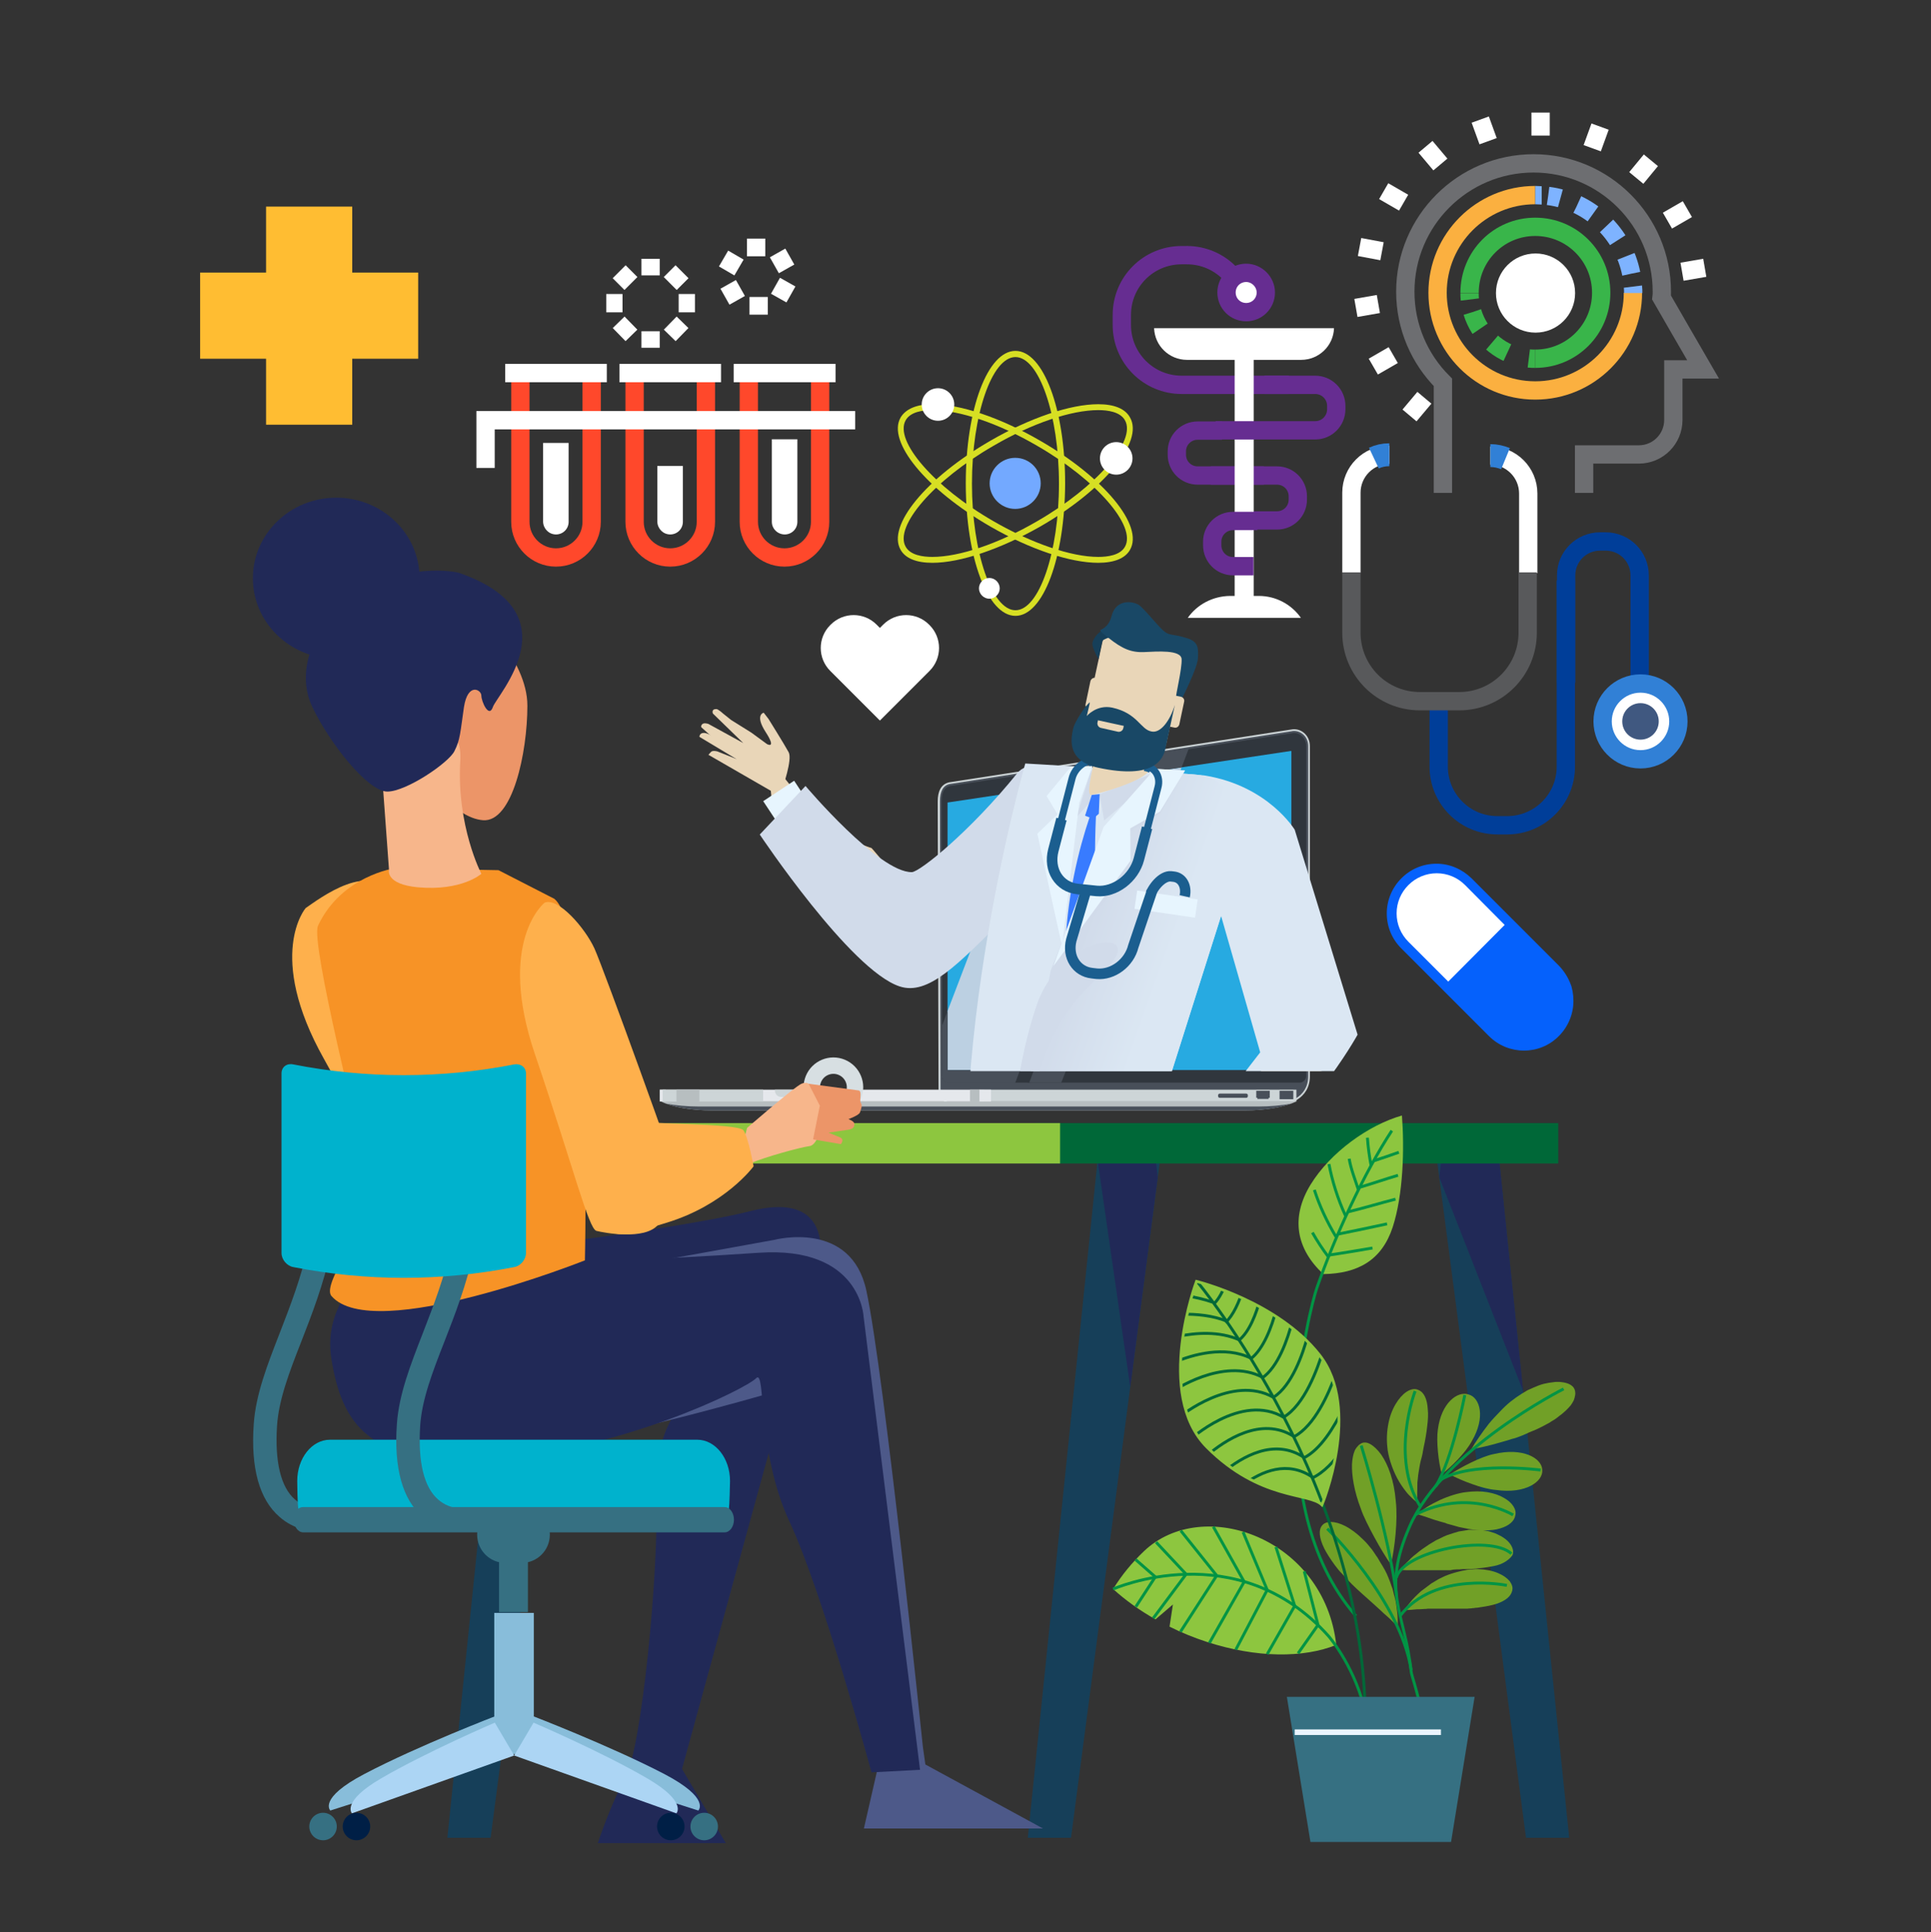 <?xml version="1.0" encoding="UTF-8"?>
<!-- Generator: Adobe Illustrator 27.0.1, SVG Export Plug-In . SVG Version: 6.00 Build 0)  -->
<svg xmlns="http://www.w3.org/2000/svg" xmlns:xlink="http://www.w3.org/1999/xlink" version="1.1" id="Layer_1" x="0px" y="0px" viewBox="0 0 688 688.4" style="enable-background:new 0 0 688 688.4;" xml:space="preserve">
<rect x="0" y="0" width="688" height="688.4" fill="#333333" stroke="none"/>
<style type="text/css">
	.st0{fill:#FFFFFF;}
	.st1{fill:#B7BEC0;}
	.st2{fill:#CDD5D7;}
	.st3{fill:#484F59;}
	.st4{fill:#30363D;}
	.st5{fill:#E5E8EC;}
	.st6{fill:#27AAE1;}
	.st7{fill:#BCD0E2;}
	.st8{fill:#163F59;}
	.st9{fill:#212957;}
	.st10{fill:#006838;}
	.st11{fill:#8DC63F;}
	.st12{fill:none;stroke:#D7DFE2;stroke-width:5.842;stroke-miterlimit:10;}
	.st13{fill:#4D5989;}
	.st14{fill:#F7B68B;}
	.st15{fill:#EC9568;}
	.st16{fill:#FEB04C;}
	.st17{fill:#F79326;}
	.st18{fill:#367082;}
	.st19{fill:#88BDDA;}
	.st20{fill:#ACD5F4;}
	.st21{fill:#001F46;}
	.st22{fill:#00B2CD;}
	.st23{clip-path:url(#SVGID_00000166673919389259584520000007017457360308770202_);}
	.st24{fill:#161711;}
	.st25{fill:#0253A2;}
	.st26{fill:#E9D6B8;}
	.st27{fill:#E7F5FE;}
	.st28{fill:#D1DBEA;}
	.st29{fill:#DBE7F3;}
	.st30{fill:#387BFF;}
	.st31{fill:url(#SVGID_00000041274702533632228030000013950242653186598065_);}
	.st32{fill:none;stroke:#1B5E8F;stroke-width:3.707;stroke-miterlimit:10;}
	.st33{fill:none;stroke:#1B5E8F;stroke-width:3.765;stroke-miterlimit:10;}
	.st34{fill:none;stroke:#1B5E8F;stroke-width:2.51;stroke-miterlimit:10;}
	.st35{fill:#194866;}
	.st36{fill:#71A027;}
	.st37{fill:none;stroke:#009444;stroke-width:1.032;stroke-miterlimit:10;}
	.st38{fill:none;stroke:#006838;stroke-width:1.032;stroke-miterlimit:10;}
	.st39{clip-path:url(#SVGID_00000069368861882622676970000008846598535661740221_);}
	.st40{fill:none;stroke:#EAF4FE;stroke-width:2;stroke-miterlimit:10;}
	.st41{fill:#D7DF23;}
	.st42{fill:#73A9FF;}
	.st43{fill:#0561FC;}
	.st44{fill:#FFBD32;}
	.st45{fill:none;stroke:#003E99;stroke-width:6.526;}
	.st46{fill:#FFFFFF;stroke:#3180D6;stroke-width:6.526;}
	.st47{fill:#405880;}
	.st48{fill:none;stroke:#FFFFFF;stroke-width:6.526;}
	.st49{fill:none;stroke:#3180D6;stroke-width:8.157;}
	.st50{fill:none;stroke:#58595B;stroke-width:6.526;}
	.st51{fill:none;stroke:#662D91;stroke-width:6.526;}
	.st52{fill:#FFFFFF;stroke:#662D91;stroke-width:6.526;}
	.st53{fill:none;stroke:#FF482B;stroke-width:6.526;stroke-miterlimit:10;}
	.st54{fill:none;stroke:#FFFFFF;stroke-width:6.526;stroke-linejoin:bevel;}
	.st55{fill:none;stroke:#FFFFFF;stroke-width:6.526;stroke-dasharray:6.526;}
	.st56{fill:none;stroke:#6D6E71;stroke-width:6.526;}
	.st57{fill:none;stroke:#FBB040;stroke-width:6.526;}
	.st58{fill:none;stroke:#7EB3FF;stroke-width:6.526;}
	.st59{fill:none;stroke:#7EB3FF;stroke-width:6.526;stroke-dasharray:6.47,6.47;}
	.st60{fill:none;stroke:#39B54A;stroke-width:6.526;}
	.st61{fill:none;stroke:#39B54A;stroke-width:6.526;stroke-dasharray:6.541,6.541;}
</style>
<path class="st0" d="M515.8,351.7l22.2-22.2c0,0-21.3-29.6-36.7-15.4C484.3,329.8,515.8,351.7,515.8,351.7z"></path>
<g>
	<g>
		<rect x="235.1" y="388.2" class="st1" width="2.1" height="4.2"></rect>
		<path class="st2" d="M334.4,387.9c0,3.3,2.6,5.9,5.7,5.9h115.4c3.1,0,11.2-2.1,11.2-10.4V265.8c0-4.1-3.5-6.6-6.7-5.9l-121.8,18.8    c-3.1,0.7-4.1,3.5-4.1,6.8L334.4,387.9z"></path>
		<path class="st3" d="M340.1,393.2c-2.8,0-5-2.4-5-5.3l-0.2-102.4c0-3.6,1.1-5.7,3.5-6.2l121.8-18.8c0.3-0.1,0.6-0.1,0.9-0.1    c2.4,0,5,2,5,5.4v117.6c0,7.9-7.8,9.7-10.6,9.7H340.1z"></path>
		<path class="st4" d="M369.1,383.3c0,1.3-1.1,2.4-2.4,2.4c-1.3,0-2.4-1.1-2.4-2.4c0-1.3,1.1-2.4,2.4-2.4    C368,380.9,369.1,382,369.1,383.3z"></path>
		<path class="st1" d="M349.3,392.4h-1.2H235.5c4,2,10.8,3.2,18.4,3.2h94.2h1.2h94.2c7.6,0,14.4-1.3,18.4-3.2H349.3z"></path>
		<path class="st3" d="M448.4,394.2h-99.1h-1.2h-99.1c-4.2,0-8.2-0.4-11.6-1c4.1,1.5,10,2.4,16.5,2.4h94.2h1.2h94.2    c6.5,0,12.4-0.9,16.5-2.4C456.6,393.8,452.6,394.2,448.4,394.2z"></path>
		<rect x="235.1" y="388.2" class="st5" width="115.5" height="4.2"></rect>
		<rect x="350.6" y="388.2" class="st2" width="111.3" height="4.2"></rect>
		<rect x="236.1" y="388.2" class="st2" width="35.8" height="4.2"></rect>
		<rect x="241" y="388.2" class="st1" width="8.2" height="4.2"></rect>
		<rect x="345.6" y="388.2" class="st1" width="3.5" height="4.2"></rect>
		<rect x="349" y="388.2" class="st5" width="4.1" height="4.2"></rect>
		<g>
			<rect x="455.9" y="388.6" class="st3" width="4.9" height="3"></rect>
			<polygon class="st3" points="452.4,388.6 447.6,388.6 447.6,391.1 448,391.1 448,391.5 452,391.5 452,391.1 452.4,391.1    "></polygon>
			<path class="st3" d="M444.6,390.5c0,0.4-0.3,0.6-0.6,0.6h-9.4c-0.4,0-0.6-0.3-0.6-0.6v-0.3c0-0.4,0.3-0.6,0.6-0.6h9.4     c0.4,0,0.6,0.3,0.6,0.6V390.5z"></path>
		</g>
		<path class="st2" d="M276.1,388.2v0.3c0,1.3,1,2.3,2.3,2.3h17.5c1.3,0,2.3-1,2.3-2.3v-0.3H276.1z"></path>
		<path class="st4" d="M461.1,261.1c-0.3,0-0.5,0-0.8,0.1L338.5,280c-1.3,0.3-3,1.2-3,5.5l0.2,97.4c0,0.1,0,0.2,0,0.4    c0,1.3,1,2.4,2.3,2.4v0h125.2c0,0,0,0,0,0c1.2-0.1,2.2-1.2,2.2-2.4c0,0,0,0,0,0V265.8C465.4,262.9,463.2,261.1,461.1,261.1z"></path>
		<polygon class="st6" points="460.1,267.5 337.6,285.9 337.6,381.2 460.1,381.2   "></polygon>
		<g>
			<polygon class="st7" points="403.6,276 367.7,281.4 337.6,360.2 337.6,381.2 363.4,381.2    "></polygon>
			<polygon class="st7" points="421,273.4 408.9,275.2 368.4,381.2 379.9,381.2    "></polygon>
		</g>
		<g>
			<polygon class="st3" points="368.4,381.2 366.7,385.7 378.1,385.7 379.9,381.2    "></polygon>
			<polygon class="st3" points="421,273.4 423.5,266.8 411.4,268.7 408.9,275.2    "></polygon>
		</g>
		<g>
			<polygon class="st3" points="403.6,276 406.1,269.5 370.1,275.1 367.7,281.4    "></polygon>
			<path class="st3" d="M337.6,381.2v-21l-1.9,5.1l0,17.7c0,0.1,0,0.2,0,0.4c0,1.3,1,2.4,2.3,2.4v0h23.7l1.7-4.5H337.6z"></path>
		</g>
	</g>
	<g>
		<g>
			<g>
				<polygon class="st8" points="174.8,654.7 159.4,654.7 184.8,408.1 207.2,408.1     "></polygon>
				<polygon class="st9" points="205.7,419.4 195.9,494.1 184.3,413.6 184.8,408.1 204.4,408.1     "></polygon>
				<polygon class="st8" points="381.6,654.7 366.2,654.7 391.6,408.1 414,408.1     "></polygon>
				<polygon class="st9" points="412.5,419.4 402.7,494.1 391.1,413.6 391.6,408.1 411.2,408.1     "></polygon>
				<polygon class="st8" points="543.7,654.7 559.1,654.7 533.6,408.1 511.3,408.1     "></polygon>
				<polygon class="st9" points="512.8,419.4 542.7,495.6 534.2,413.6 533.6,408.1 514.1,408.1     "></polygon>
				<rect x="369.1" y="400.1" class="st10" width="186.1" height="14.4"></rect>
				<rect x="166.4" y="400.1" class="st11" width="211.3" height="14.4"></rect>
			</g>
		</g>
		<g>
			
				<ellipse transform="matrix(0.383 -0.924 0.924 0.383 -174.51 513.285)" class="st12" cx="296.8" cy="387.2" rx="7.7" ry="7.7"></ellipse>
			<g>
				<path class="st9" d="M133.6,450.6c0,0-19.1,11.9-15.5,33.7c3.6,21.9,12.8,39.2,55.6,33.7c42.8-5.5,79.3-25.5,79.3-25.5      s-20.1,7.3-19.1,38.3c0.9,31-5.5,92.1-10.9,102.1c-5.5,10-10,23.7-10,23.7h45.6L243,630.2l48.3-176c0,0,9.1-31-23.7-22.8      C234.8,439.7,133.6,450.6,133.6,450.6z"></path>
				<path class="st13" d="M190.2,457.2l85.7-15.5c0,0,27.4-7.3,32.8,18.2c6.4,29.8,20.1,162.3,20.1,162.3l0.9,6.4l41.9,22.8h-63.8      l4.6-20.1L274,496.4c0,0-65.6,19.1-87.5,19.1c-21.9,0-38.3-8.2-38.3-11.9C148.2,500.1,174.7,455.4,190.2,457.2z"></path>
				<g>
					<path class="st14" d="M267.2,414.5c5.5-2.4,18.1-5.8,21.2-6.2c3.1-0.3,5.5-8.9,3.8-14.4c-1.1-3.6-2.3-6.8-4-7.8       c-0.9-0.5-1.9-0.5-3.2,0.3c-3.8,2.4-18.8,15.4-18.8,15.4S261.7,416.9,267.2,414.5z"></path>
					<path class="st15" d="M306.1,388.5l-18-2.4l4,7.8l-2.4,12l9.9,1.7c0,0,1.4-1.7-0.3-2.4c-1.7-0.7-4.1-1.7-4.1-1.7s4.8-0.7,6.8-1       c2.1-0.3,2.4-1,2.4-2.1c0-1-2.1-1.7-2.1-1.7s3.8-1.4,4.1-2.4c0.3-1,1-2.4,0.3-3.4C306.1,391.9,307.2,389.2,306.1,388.5z"></path>
				</g>
				<path class="st9" d="M147.3,460.9c0,0-21.9,62.9,26.4,59.3s92.1-25.5,95.7-29.2c3.6-3.6,0,25.5,11.9,51.1      c11.9,25.5,29.2,89.3,29.2,89.3l17.3-0.9l-20.1-161.4c0,0-1-25.3-37.4-22.8c-39.2,2.7-75.7,3.6-75.7,3.6L147.3,460.9z"></path>
				<path class="st15" d="M151.9,276.2c0,0,9.6,15.2,20.2,16c10.5,0.8,15.8-24,15.8-40.8s-18.4-32.8-20.2-37.6      c-1.8-4.8-20.2,11.2-20.2,25.6C147.5,253.8,151.9,272.2,151.9,276.2z"></path>
				<path class="st16" d="M108.9,323.5c0,0-14.3,16.6,6.5,53.7c20.8,37.2,30.2,57.7,33,57.8c2.8,0.2,17.4,0.2,21.1-6      c3.7-6.3,6.9-11.7,5.6-14.9c-1.3-3.2-32.4-85.9-35.5-93.5C133.3,305,113.2,320.6,108.9,323.5z"></path>
				<path class="st17" d="M197.5,320.2L177.6,310l-36.9-0.7c0,0-19.1,2.7-27.4,20.5c-2.8,6.1,15.4,77,17.6,89.1      c2.7,15.5-16.8,38.2-12.8,42.8C133,479,208.4,449,208.4,449S211.1,331.2,197.5,320.2z"></path>
				<path class="st16" d="M194,321.6c0,0-17.1,13.7-3.4,54c13.7,40.3,19.1,62.2,21.9,62.9s17.1,3.4,21.9-2.1      c4.8-5.5,8.9-10.3,8.2-13.7s-27.4-77.3-30.8-84.8C208.4,330.5,198.8,319.5,194,321.6z"></path>
				<path class="st14" d="M135.9,273l2.7,36.9c0,0-1.4,5.1,10.3,6.2c15.7,1.4,22.6-4.8,22.6-4.8s-8.9-17.1-7.5-40.3      C165.3,247.7,135.9,273,135.9,273z"></path>
				<path class="st9" d="M163.3,204c0,0-20-4.8-39.7,10.3c-11.6,8.9-18.5,24.6-12.3,37.6c6.2,13,19.8,30.1,26.7,30.1      c6.8,0,21.9-10.3,23.9-14.4c2.1-4.1,2.1-6.8,3.4-15.7c1.4-8.9,6.2-6.2,6.2-4.1c0,2.1,2.7,8.2,4.1,4.1      C176.9,247.7,205,218.3,163.3,204z"></path>
				<ellipse class="st9" cx="119.8" cy="206" rx="29.7" ry="28.7"></ellipse>
				<path class="st16" d="M223.9,399.1c3.3,1.5,39.2,0.9,41,3.6c1.8,2.7,3.6,12.8,3.6,12.8s-10,13.7-31,20.1      c-21,6.4-20.1,7.3-30.1-12.8C197.5,402.7,215.7,395.4,223.9,399.1z"></path>
				<g>
					<g>
						<path class="st18" d="M113.9,545.6c-3.6,0-9.3-0.8-14.3-5.2c-7.2-6.2-10.3-17.4-9.2-33c0.7-10.6,4.9-21.3,9.3-32.6        c7.4-19.1,15.8-40.7,11.4-69.2l8.2-1.3c4.7,30.8-4.5,54.5-11.9,73.5c-4.4,11.2-8.1,20.9-8.7,30.2c-0.8,12.7,1.3,21.8,6.4,26.2        c4.7,4.2,10.7,3.1,10.9,3.1l1.7,8.1C117.3,545.3,115.9,545.6,113.9,545.6z"></path>
					</g>
					<g>
						<g>
							<path class="st19" d="M177.2,611.1l8,12.3L117.7,645c0,0-4.5-4.3,12.1-13C149,621.9,177.2,611.1,177.2,611.1z"></path>
							<path class="st19" d="M189.2,611.1l-8,12.3l67.6,21.6c0,0,4.5-4.3-12.1-13C217.3,621.9,189.2,611.1,189.2,611.1z"></path>
						</g>
						<rect x="176.1" y="574.6" class="st19" width="14.1" height="50.3"></rect>
						<g>
							<path class="st20" d="M176.3,613.7l6.9,11.7l-57.8,20.6c0,0-3.9-4.1,10.3-12.4C152.2,624,176.3,613.7,176.3,613.7z"></path>
							<path class="st20" d="M190.1,613.7l-6.9,11.7l57.8,20.6c0,0,3.9-4.1-10.3-12.4C214.2,624,190.1,613.7,190.1,613.7z"></path>
						</g>
						<path class="st21" d="M131.9,650.7c0,2.7-2.2,4.9-4.9,4.9c-2.7,0-4.9-2.2-4.9-4.9c0-2.7,2.2-4.9,4.9-4.9        C129.7,645.8,131.9,648,131.9,650.7z"></path>
						<path class="st21" d="M243.9,650.7c0,2.7-2.2,4.9-4.9,4.9c-2.7,0-4.9-2.2-4.9-4.9c0-2.7,2.2-4.9,4.9-4.9        C241.7,645.8,243.9,648,243.9,650.7z"></path>
						<path class="st18" d="M120,650.7c0,2.7-2.2,4.9-4.9,4.9c-2.7,0-4.9-2.2-4.9-4.9c0-2.7,2.2-4.9,4.9-4.9        C117.8,645.8,120,648,120,650.7z"></path>
						<path class="st18" d="M255.8,650.7c0,2.7-2.2,4.9-4.9,4.9c-2.7,0-4.9-2.2-4.9-4.9c0-2.7,2.2-4.9,4.9-4.9        C253.6,645.8,255.8,648,255.8,650.7z"></path>
					</g>
					<rect x="177.8" y="556.2" class="st18" width="10.3" height="18.1"></rect>
					<path class="st18" d="M195.9,546.7c0,5.6-4.5,10.1-10.1,10.1h-5.7c-5.6,0-10.1-4.5-10.1-10.1l0,0c0-5.6,4.5-10.1,10.1-10.1h5.7       C191.4,536.6,195.9,541.1,195.9,546.7L195.9,546.7z"></path>
					<path class="st22" d="M259.7,537.5c0.2-1.2,0.4-8.6,0.4-9.9c0-8.1-5.2-14.7-11.7-14.7H117.6c-6.5,0-11.7,6.6-11.7,14.7       c0,1.3,0.1,8.7,0.4,9.9H259.7z"></path>
					<path class="st18" d="M104.7,541.4c0,2.5,1.5,4.5,3.3,4.5h150.2c1.8,0,3.3-2,3.3-4.5l0,0c0-2.5-1.5-4.5-3.3-4.5H107.9       C106.1,536.9,104.7,539,104.7,541.4L104.7,541.4z"></path>
					<g>
						<path class="st18" d="M164.9,545.6c-3.6,0-9.3-0.8-14.3-5.2c-7.2-6.2-10.3-17.4-9.2-33c0.7-10.6,4.9-21.3,9.3-32.6        c7.4-19.1,15.8-40.7,11.4-69.2l8.2-1.3c4.7,30.8-4.5,54.5-11.9,73.5c-4.4,11.2-8.1,20.9-8.7,30.2c-0.8,12.7,1.3,21.8,6.4,26.2        c4.7,4.2,10.7,3.1,10.9,3.1l1.7,8.1C168.4,545.3,167,545.6,164.9,545.6z"></path>
					</g>
					<path class="st22" d="M183.2,451.4c-26,5.1-52.7,5.1-78.7,0c-2.3-0.4-4.2-2.7-4.2-5c0-21.3,0-42.6,0-64c0-2.3,1.9-3.7,4.2-3.2       c26,5.1,52.7,5.1,78.7,0c2.3-0.4,4.2,1,4.2,3.2c0,21.3,0,42.6,0,64C187.4,448.7,185.5,451,183.2,451.4z"></path>
				</g>
			</g>
		</g>
	</g>
	<g>
		<defs>
			<rect id="SVGID_1_" x="219.3" y="117.5" width="301.5" height="264.1"></rect>
		</defs>
		<clipPath id="SVGID_00000167381951585582342290000017077585206002567854_">
			<use xlink:href="#SVGID_1_" style="overflow:visible;"></use>
		</clipPath>
		<g style="clip-path:url(#SVGID_00000167381951585582342290000017077585206002567854_);">
			<path class="st24" d="M462.1,648.5l0.9,10.6l1.9,8.8l3.6,2.4l2.7,0.8l0.8,1.5l9.2,6.1c2.5,1.1,6,1.6,10.2,0.6     c1.5-0.3-0.6-4.3-1.1-4.9c-2.9-3.4-7.4-7.2-7.4-7.2l-7.2-8.9l-8.1-11.1L462.1,648.5z"></path>
			<path class="st24" d="M379.9,637.1l2.3,4.2l1.2,4.8l-0.2,7.6l-4.1,0.6l-3.1-0.6l-2,1.4c0,0-11.6,2.3-16,2.5     c-7.2,0.3-11.2-0.5-12.6-1.9c-0.8-0.8,2.6-2.3,3.7-2.5c6.4-1,13.2-5.1,13.2-5.1l5.3-6l1-4.2L379.9,637.1z"></path>
			<polygon class="st25" points="412.3,407.1 478.9,657.9 462,659 429.7,579.2 421.8,555.1 383.4,460.8 376,408.8    "></polygon>
			<polygon class="st25" points="383.1,637.8 378.3,541.4 382.5,497.3 387.6,436.6 379.9,396.1 353.4,400.3 350.4,465.7      352.1,527.7 353.4,551 363.4,643    "></polygon>
			<polyline class="st26" points="422.9,436.1 432.4,431.4 433.5,430.4 432.4,428.2 430.3,428.4 431,422.4 421.5,420.2 416.6,417.6      420.3,434.1    "></polyline>
			<path class="st26" d="M452.4,378.1l-35.6,38.7c0,0,0.9,6,3.7,3c0.3-0.4-1.2-1.6,0.9-2.6c8.4-4,28-9.8,35.5-16.3     c9.9-8.5,17.1-18.8,17.1-18.8L452.4,378.1z"></path>
			<path class="st26" d="M310.5,302.1c0,0-15.2-3.8-32.9-27.4c-6-8-3.3,0.5-2.7,10.1c0.5,9.6,17.1,25.9,36.3,32.3     C330.3,323.4,310.5,302.1,310.5,302.1z"></path>
			<path class="st26" d="M278.8,280.7c0,0,3.6-10.1,2.2-12.7c-1.4-2.6-7.2-11.9-7.2-11.9l-1.7-2.2c0,0-3.3,0.7,0.7,6.9     c4,6.2,0.5,4.3,0.5,4.3l-5.6-4.1l-7.2-4.5l-3-2.4c0,0-1.6-1.5-2.3-1.5c-1.9,0-1.2,1.6-1.2,1.6l10.8,10.5l-12.4-6.8     c0,0-1.7-0.6-2.3,0.2c-0.6,0.8-0.1,1.1-0.1,1.1l12.4,11.2l-6.8-2.7c0,0-1.7-0.5-2.3,0.2c-0.7,0.8-0.9,1-0.9,1l24.8,14.3     L278.8,280.7z"></path>
			
				<rect x="273.6" y="280.9" transform="matrix(0.835 -0.551 0.551 0.835 -111.305 201.617)" class="st27" width="13.2" height="10.6"></rect>
			
				<rect x="426.7" y="400.8" transform="matrix(0.721 -0.693 0.693 0.721 -160.949 413.929)" class="st27" width="13.2" height="12"></rect>
			<path class="st26" d="M262.7,266.4l-9-4.2c0,0-1.9-1.2-3.1-1.1c-1.4,0.1-1.4,1.4-1.4,1.4l13,7.8L262.7,266.4z"></path>
			<path class="st28" d="M388.3,287.4c0,0,1.2,8.1-29.8,39c-17.3,17.3-27.8,28.4-38,25c-17.6-5.8-49.8-54.1-49.8-54.1L287,280     c0,0,26.1,30.9,37.9,30.7c2.8-0.1,20.6-14.3,37.5-35.2C369.6,266.5,386.4,285.1,388.3,287.4z"></path>
			<path class="st29" d="M349.1,469.1l8.4,16.1l3.3-41.8l10.9,38.1l62.6-8.4c0,0-12.3-61.7-18.2-87l20.1-63.4     c0,0,17.1-44.7-10.8-46.8c-27.9-2.1-60.1-3.9-60.1-3.9S332.1,387.3,349.1,469.1z"></path>
			<path class="st30" d="M390.9,284c0,0-19.6,44.7-7.5,90.5c1,3.6,5.6,5.7,5.6,5.7l5.4-5.9C394.4,374.3,388,321.8,390.9,284z"></path>
			<polygon class="st28" points="391.8,282.9 393.4,292.3 410.2,278.1 410.3,275.7    "></polygon>
			<polygon class="st28" points="388.9,273.9 383.5,291.2 389.8,284.2    "></polygon>
			<path class="st29" d="M433.6,321.2l15.4,53.7l-21.9,28.3c0,0,8.6,12.8,12.2,11.3c24.8-10.4,44.4-45.9,44.4-45.9l-22.4-73     c0,0-9.4-15.6-31.9-19.3C413.1,273.5,432.6,316.7,433.6,321.2z"></path>
			<path class="st26" d="M412.9,264.6c-0.8,2.9-2.1,7.3-3.4,9.8c-2.1,4-18.1,8.4-20.6,8.8c-2.5,0.5,1.3-12.2,1.4-15.1     c0.1-2.2,1.5-1.5,0-4.8L412.9,264.6z"></path>
			<polygon class="st27" points="389.3,272.8 384.5,286.1 378.4,337.1 369.6,297 376.8,290.1 372.9,283.6 381.6,273.1    "></polygon>
			
				<linearGradient id="SVGID_00000093171740231668317340000011345591336811539094_" gradientUnits="userSpaceOnUse" x1="12195.999" y1="-19.923" x2="12226.005" y2="-11.141" gradientTransform="matrix(0.999 5.510000e-02 -5.510000e-02 0.999 -11804.377 -303.805)">
				<stop offset="0" style="stop-color:#D1DBEA"></stop>
				<stop offset="1" style="stop-color:#DBE7F3"></stop>
			</linearGradient>
			<path style="fill:url(#SVGID_00000093171740231668317340000011345591336811539094_);" d="M361,413.1l8.2,24.6l48.5,11.5     c0,0,4.3-37.9-1.6-63.1l20.1-63.4c0,0,17.1-44.7-10.8-46.8c-3.9-0.3-7.9-0.6-11.9-0.9c-5.6-0.4-16.2,15.8-18.7,20.5     c-2.7,5-20.4,50.2-20.4,50.2L361,413.1z"></path>
			<polygon class="st28" points="411.5,273.9 422.2,274.5 413.3,289.8 402.7,296.1 402.7,308.1 375.1,347.5 393.2,295.6    "></polygon>
			<polygon class="st27" points="411.5,273.9 422.2,274.5 413.3,289.1 402.7,295.1 402.8,306.6 375.3,344.2 393.2,294.6    "></polygon>
			<polygon class="st30" points="389,283.2 391.8,282.9 391.5,289.9 389.5,291.7 386.6,290.6    "></polygon>
			<path class="st27" d="M377.9,417.3l25,0.9l4.6,28.1l-16.7,0c0,0-8.8,0-10.2-7.5C379.2,431.4,377.9,417.3,377.9,417.3z"></path>
			<path class="st27" d="M344.6,440.3l6.1,0.7l1.6-22.6l-8.7-0.9C343.6,425,343.9,432.7,344.6,440.3z"></path>
			<path class="st28" d="M370.2,355.8c0,0-10.2,25.2-10.2,64.6c0,0,6.7-26.9,9.1-34.7c8-25.9,15.6-30.7,25.8-41.4     C407.8,330.7,380.2,332.3,370.2,355.8z"></path>
			<path class="st32" d="M409.5,319.8c0.9-3.5,4.6-7.9,7.7-7.6l0.9,0.1c3.1,0.3,4.8,3.4,4,7"></path>
			<g>
				<path class="st33" d="M408.7,294.9l-2.9,11.1c-1.8,6.9-8.6,12-15.1,11.4l-6.8-0.7c-6.5-0.7-10.4-6.8-8.6-13.8l2.9-11.1"></path>
				<path class="st34" d="M390.4,270.9c-3.6-0.4-7.4,2.5-8.4,6.3l-6.3,24.4"></path>
				<path class="st33" d="M390.4,270.9c-1-0.1-1.9,0-2.8,0.3"></path>
				<g>
					<path class="st34" d="M407.8,272.8c3.6,0.4,5.8,3.8,4.8,7.6l-6.3,24.4"></path>
					<path class="st33" d="M407.8,272.8c0.9,0.1,1.8,0.4,2.5,0.8"></path>
				</g>
			</g>
			<g>
				<path class="st26" d="M386.3,258.6c-0.5,2.5,1,4.9,3.5,5.5l20.2,4.4c2.5,0.5,4.9-1,5.5-3.5L422,235c0.5-2.5-1-4.9-3.5-5.5      l-20.2-4.4c-2.5-0.5-4.9,1-5.5,3.5L386.3,258.6z"></path>
				<path class="st8" d="M391.4,234.8c0,0-2.1-3.5-2.2-5.4c-0.1-1,1.6-4.2,4.1-5c2.5-0.8,3.9,2,3.9,2s-4,1.2-4.4,1.9      C392.5,229.1,391.4,234.8,391.4,234.8z"></path>
				<path class="st35" d="M421.1,248.9c0,0,5.5-10.8,5.7-14.3c0.2-3.5,0.3-5.9-3.7-7.2c-6-1.9-6.4-0.6-9-3.1c-2.6-2.5-7-8.2-8.7-9      c-2.9-1.4-8-1.4-9.4,4.3c-1.1,4.2-4,4.7-4,4.9c0.1,0.6,1.1,1.3,2.9,2.7c5,4,8.2,5.3,12.8,5.1c4.5-0.2,13.1-0.9,13.3,2.5      c0.2,3.4-2.2,13-2,13.8C419.2,249.5,420.2,249.3,421.1,248.9z"></path>
				<path class="st26" d="M412.8,256.5c-0.2,0.8,0.4,1.6,1.2,1.8l4.4,0.9c0.8,0.2,1.6-0.3,1.8-1.2l1.7-8c0.2-0.8-0.3-1.6-1.2-1.8      l-4.4-0.9c-0.8-0.2-1.6,0.3-1.8,1.2L412.8,256.5z"></path>
				<path class="st26" d="M386.8,250.8c-0.2,0.8,0.3,1.6,1.2,1.8l4.4,0.9c0.8,0.2,1.6-0.3,1.8-1.2l1.7-8c0.2-0.8-0.3-1.6-1.2-1.8      l-4.4-1c-0.8-0.2-1.6,0.4-1.8,1.2L386.8,250.8z"></path>
				<path class="st35" d="M418.6,251.1c0,0-2.6,11.8-3.4,15.7c-0.8,3.6-3.9,11-23.9,6.7c-11.9-2.6-9.5-11.2-8.9-14.1      c0.5-2.2,4.4-8.2,5.9-9.2c0.1,0-1.1,4.9-1.1,4.9s3.5-4.2,9.1-3c9.1,2,10,7.8,14,8.5C413.5,261.3,416.9,256.7,418.6,251.1z"></path>
				<path class="st26" d="M398.4,260.7l-6.2-1.4c-0.8-0.2-1.3-1-1.2-1.8l0.2-0.9l9.2,2l-0.2,0.9C400,260.3,399.2,260.8,398.4,260.7z      "></path>
			</g>
			
				<rect x="412.5" y="311.1" transform="matrix(0.145 -0.989 0.989 0.145 36.718 686.628)" class="st27" width="6.6" height="21.8"></rect>
			<path class="st33" d="M410.5,317.3l-1.9,5.6l-4.8,14.2c-1.5,6-7.3,10.3-13,9.8l-1.7-0.2c-5.6-0.6-8.9-5.9-7.4-11.8l5.5-18.5"></path>
		</g>
	</g>
	<g>
		<g>
			<g>
				<g>
					<path class="st36" d="M561.2,495.6c0,0-10,1.3-36.8,20.7"></path>
					<g>
						<path class="st36" d="M544.8,510.3c1.5-0.6,3-1.2,4.3-1.9c0.7-0.3,1.3-0.7,1.9-1c0.6-0.3,1.2-0.6,1.7-1c1.1-0.6,2.1-1.3,2.9-2        c0.9-0.6,1.6-1.3,2.3-1.9c0.7-0.7,1.2-1.2,1.7-1.8c0.2-0.3,0.4-0.6,0.6-0.9c0.2-0.3,0.3-0.6,0.5-0.9c0.1-0.3,0.2-0.6,0.3-0.9        c0-0.1,0.1-0.3,0.1-0.4c0-0.1,0-0.3,0.1-0.4c0.1-0.5,0.1-1.1,0-1.6c-0.1-0.5-0.3-1-0.7-1.5c-0.2-0.2-0.4-0.4-0.7-0.6        c-0.3-0.2-0.6-0.4-0.9-0.5c-0.7-0.3-1.5-0.5-2.4-0.6c-0.5-0.1-0.9-0.1-1.5-0.1c-0.5,0-1,0-1.5,0.1c-1.1,0.1-2.2,0.3-3.5,0.6        c-1.2,0.3-2.4,0.8-3.8,1.4c-0.7,0.3-1.3,0.6-2,0.9c-0.7,0.4-1.3,0.8-2,1.2c-1.3,0.8-2.7,1.8-4.1,2.9c-1.1,0.9-2.4,2.1-3.7,3.5        c-0.7,0.7-1.3,1.4-2,2.1c-0.7,0.7-1.3,1.5-2,2.3c-2.5,3.2-4.8,6.6-6.2,9c2.8-0.5,6.5-1.3,10.2-2.4c0.5-0.1,0.9-0.3,1.4-0.4        c0.5-0.1,0.9-0.3,1.4-0.4c0.9-0.3,1.8-0.6,2.7-0.8C541.7,511.7,543.4,511,544.8,510.3z"></path>
					</g>
				</g>
				<g>
					<path class="st36" d="M549.5,523.6c0,0-31.6,1.5-32.9,1.7"></path>
					<g>
						<path class="st36" d="M533,530.8c10.6,1.5,16.9-3,16.5-7.2c-0.2-4.2-7-8-17.2-5.6c-2.2,0.4-5.2,1.6-8.1,3        c-2.9,1.4-5.7,3-7.6,4.3c2.1,1.1,5,2.4,7.9,3.4C527.5,529.8,530.5,530.6,533,530.8z"></path>
					</g>
				</g>
				<g>
					<line class="st36" x1="523.4" y1="496.7" x2="513.7" y2="525.1"></line>
					<g>
						<path class="st36" d="M524.4,513.4c5-8.5,2.9-15.5-1.1-16.6c-4-1.4-9.8,3-11,12.5c-0.6,3.9,0.2,11.7,1.4,15.9        C517.2,522.5,522.2,517.5,524.4,513.4z"></path>
					</g>
				</g>
				<g>
					<path class="st36" d="M505.5,495.2c0,0-10.2,20.7-0.6,40"></path>
					<g>
						<path class="st36" d="M507.2,515.8c0.3-1.4,0.6-2.8,0.8-4.1c0.2-1.3,0.4-2.5,0.5-3.6c0.3-2.3,0.4-4.3,0.2-6.1        c-0.2-3.5-1.3-6-3.3-6.8c-1.9-1-4.8,0.2-7.3,3.7c-1.2,1.7-2.4,4-3.1,6.8c-0.7,2.8-1.1,6.2-0.7,9.8c0.1,1.5,0.5,3.3,1.1,5.3        c0.6,1.9,1.4,3.9,2.4,5.8c1,1.9,2.2,3.6,3.4,5.1c0.3,0.4,0.6,0.7,0.9,1c0.3,0.3,0.6,0.6,0.9,0.9c0.6,0.6,1.2,1.1,1.7,1.5        c0-0.7,0-1.4,0-2.2c0-0.8,0-1.6,0.1-2.4c0.1-1.7,0.3-3.4,0.5-5.1c0.3-1.7,0.5-3.4,0.9-5C506.7,518.7,507,517.2,507.2,515.8z"></path>
					</g>
				</g>
				<g>
					<path class="st36" d="M539.8,539.8c0,0-18.6-3.8-35-0.4"></path>
					<g>
						<path class="st36" d="M521.8,544.4c1.3,0.3,2.6,0.5,3.8,0.6c1.2,0.2,2.3,0.2,3.4,0.2c2.1,0,4-0.2,5.5-0.7        c3.1-0.9,5.1-2.6,5.4-4.7c0.5-2-1-4.5-4.1-6.2c-1.5-0.9-3.5-1.6-5.8-2c-1.2-0.2-2.4-0.3-3.7-0.3c-1.3,0-2.7,0.1-4.2,0.3        c-2.4,0.3-5.8,1.3-9.1,2.8c-0.8,0.4-1.6,0.8-2.4,1.2c-0.8,0.4-1.5,0.9-2.2,1.3c-0.7,0.4-1.3,0.9-1.9,1.3        c-0.6,0.4-1.1,0.9-1.6,1.2c0.6,0.2,1.2,0.4,1.9,0.6c0.7,0.2,1.3,0.4,2.1,0.7c1.4,0.5,2.9,1,4.4,1.4c0.4,0.1,0.8,0.2,1.1,0.3        c0.4,0.1,0.8,0.2,1.1,0.4c0.7,0.2,1.5,0.4,2.2,0.6c0.7,0.2,1.4,0.4,2.1,0.6C520.5,544.1,521.1,544.3,521.8,544.4z"></path>
					</g>
				</g>
				<g>
					<path class="st36" d="M538.5,554.3c0,0-11-8.2-39.9,4.9"></path>
					<g>
						<path class="st36" d="M519,559.1c0.8,0,1.5,0,2.2-0.1c0.2,0,0.3,0,0.5,0c0.2,0,0.3,0,0.5,0c0.3,0,0.7,0,1,0        c1.3-0.1,2.5-0.1,3.6-0.3c2.2-0.2,4-0.5,5.5-0.8c1.5-0.3,2.8-0.8,3.8-1.4c1-0.6,1.9-1.3,2.5-2.1c0.7-0.8,0.7-2.1,0-3.5        c-0.7-1.4-2.1-2.8-4.3-3.9c-0.5-0.3-1.1-0.5-1.7-0.8c-0.6-0.2-1.2-0.4-1.9-0.6c-0.3-0.1-0.7-0.2-1-0.2        c-0.3-0.1-0.7-0.1-1.1-0.2c-0.4-0.1-0.7-0.1-1.1-0.1c-0.4,0-0.8-0.1-1.1-0.1c-0.8,0-1.5,0-2.4,0c-0.2,0-0.4,0-0.6,0        c-0.2,0-0.4,0-0.6,0.1c-0.4,0.1-0.8,0.1-1.2,0.2c-0.4,0.1-0.8,0.1-1.3,0.2c-0.2,0-0.4,0.1-0.6,0.1c-0.2,0.1-0.4,0.1-0.6,0.2        c-0.8,0.2-1.7,0.5-2.6,0.8c-0.7,0.2-1.5,0.5-2.3,0.9c-0.8,0.4-1.6,0.8-2.5,1.2c-0.8,0.5-1.7,1-2.5,1.5        c-0.8,0.6-1.7,1.1-2.5,1.7c-0.8,0.6-1.6,1.2-2.4,1.9c-0.4,0.3-0.8,0.6-1.1,0.9c-0.4,0.3-0.7,0.7-1,1c-1.4,1.3-2.5,2.5-3.4,3.6        c1.4,0.1,3,0.1,4.7,0.1c0.4,0,0.9,0,1.3,0c0.4,0,0.9,0,1.3,0c0.9,0,1.8,0,2.7,0c0.5,0,0.9,0,1.4,0c0.5,0,0.9,0,1.4,0        c0.9,0,1.8,0,2.7,0c0.9,0,1.7,0,2.5,0C517.5,559.2,518.3,559.1,519,559.1z"></path>
					</g>
				</g>
				<g>
					<path class="st36" d="M484.7,514.3c4.1,7,10.8,43,10.8,43"></path>
					<g>
						<path class="st36" d="M497.3,534.7c-0.6-7.3-2.7-12.9-5.2-16.5c-1.3-1.8-2.7-3.1-4-3.8c-0.3-0.2-0.7-0.3-1-0.4        c-0.3-0.1-0.6-0.1-0.9-0.1c-0.6,0-1.1,0.2-1.5,0.5c-0.5,0.3-0.8,0.6-1.2,1.1c-0.2,0.2-0.3,0.4-0.5,0.7        c-0.2,0.3-0.3,0.5-0.4,0.8c-0.5,1.2-0.8,2.8-0.9,4.7c-0.1,3.9,0.7,9.4,3.2,15.9c0.9,2.7,2.8,6.4,4.8,10.1        c2,3.7,4.2,7.3,5.9,9.7C496.9,551.5,498.1,541.7,497.3,534.7z"></path>
					</g>
				</g>
				<g>
					<path class="st36" d="M471.1,543.4c0,0,18.6,16.1,26.8,35.9"></path>
					<g>
						<path class="st36" d="M491.8,556.6c-0.2-0.4-0.5-0.8-0.7-1.2c-0.2-0.4-0.5-0.8-0.8-1.2c-0.5-0.8-1-1.5-1.5-2.2        c-1.1-1.4-2.1-2.6-3.2-3.6c-2.1-2.1-4.3-3.7-6.2-4.7c-3.9-2-7-1.9-8.3-0.3c-1.4,1.6-1.1,4.5,0.7,8.2c0.9,1.8,2.2,3.8,3.8,6        c0.8,1.1,1.7,2.2,2.8,3.3c1,1.1,2.1,2.3,3.3,3.5c2,2,5,4.6,8,7.3c0.8,0.7,1.5,1.4,2.3,2.1c0.7,0.7,1.5,1.4,2.2,2        c0.7,0.6,1.4,1.3,2,1.9c0.6,0.6,1.2,1.2,1.8,1.7c0-0.7,0-1.6,0-2.4c0-0.9-0.1-1.8-0.2-2.8c-0.1-1-0.3-1.9-0.4-3        c-0.1-0.5-0.2-1-0.3-1.5l-0.4-1.5c-0.1-0.5-0.3-1-0.4-1.6c-0.1-0.5-0.3-1-0.5-1.5c-0.3-1-0.7-2-1.1-3c-0.4-1-0.8-1.9-1.3-2.8        C492.8,558.2,492.3,557.4,491.8,556.6z"></path>
					</g>
				</g>
				<g>
					<path class="st36" d="M538.9,566.7c0,0-19.4-4.4-38.6,6.8"></path>
					<g>
						<path class="st36" d="M519.7,573.1c0.7,0,1.4,0,2.1,0c0.7,0,1.4,0,2-0.1c0.3,0,0.6,0,0.9-0.1c0.3,0,0.6,0,0.9-0.1        c0.6,0,1.2-0.1,1.7-0.2c2.2-0.3,4.2-0.7,5.8-1.2c3.3-1.1,5.3-2.7,5.7-4.8c0.3-1-0.1-2.2-0.9-3.3c-0.9-1.1-2.3-2.1-4.2-2.9        c-1.9-0.8-4.3-1.3-7.1-1.4c-0.7,0-1.4,0-2.2,0.1c-0.4,0-0.7,0-1.1,0.1c-0.4,0-0.8,0.1-1.2,0.2c-0.8,0.1-1.6,0.3-2.4,0.5        c-0.8,0.2-1.6,0.4-2.5,0.7c-0.7,0.2-1.4,0.5-2.2,0.8c-0.8,0.4-1.6,0.7-2.5,1.2c-0.8,0.5-1.7,1-2.5,1.5        c-0.4,0.3-0.8,0.6-1.2,0.9c-0.4,0.3-0.8,0.6-1.2,0.9c-0.4,0.3-0.8,0.6-1.2,0.9c-0.4,0.3-0.7,0.7-1.1,1c-0.7,0.7-1.4,1.3-2,2        c-1.2,1.4-2.2,2.7-3,3.8c1.4,0,2.9-0.1,4.6-0.3c0.8,0,1.7,0,2.5-0.1c0.4,0,0.9,0,1.3-0.1c0.4,0,0.9,0,1.3,0c0.9,0,1.7,0,2.6,0        c0.9,0,1.7,0,2.5,0c0.8,0,1.6,0,2.4,0C518.3,573.1,519,573.1,519.7,573.1z"></path>
					</g>
				</g>
				<path class="st37" d="M557.1,494.8c0,0-42.9,21.6-54.9,49.1c-10.2,23.3-1.6,30.5,0.6,51.7c0.3,2.8,8.1,20.9,5.5,51.7"></path>
				<path class="st37" d="M521.9,497c0,0-4.6,23.6-10.4,32.5"></path>
				<path class="st37" d="M548.9,523.7c0,0-25.4-3.3-36.1,3.8"></path>
				<path class="st37" d="M504.2,495.6c0,0-9.1,23.5,1.9,41.2"></path>
				<path class="st37" d="M539.1,539.7c0,0-15.9-9.7-34.6-0.2"></path>
				<path class="st37" d="M485,515c0,0,9.8,31.6,12.6,53.6"></path>
				<path class="st37" d="M538.5,553.5c-7.6-7-38.4-1-41,8.6"></path>
				<path class="st37" d="M472.9,544.6c0,0,26,25.4,29.9,50.4"></path>
				<path class="st37" d="M536.9,564.8c0,0-25.7-5.3-38,10.8"></path>
			</g>
		</g>
		<g>
			<g>
				<path class="st11" d="M417.9,571.6l-6.2,5.3c-5.7-3.2-10.8-6.9-15.1-10.8c3-4.9,6.7-9.4,11-13.5c21.1-20,64.3-4.5,68.5,33.4      c-11.6,4.7-28.4,4.7-46.2-1.1c-4.6-1.5-9-3.3-13.2-5.4L417.9,571.6z"></path>
				<g>
					<path class="st37" d="M396.6,566.1c0,0,44.2-19.6,76.7,16.7c0.9,1,10,12.1,13.2,27.7"></path>
					<line class="st37" x1="404.6" y1="555.6" x2="411.9" y2="562"></line>
					<line class="st37" x1="411.9" y1="549.4" x2="422.6" y2="560.8"></line>
					<line class="st37" x1="420.7" y1="545.3" x2="433.5" y2="561.3"></line>
					<line class="st37" x1="432.3" y1="543.9" x2="443.3" y2="563.5"></line>
					<line class="st37" x1="442.9" y1="545.8" x2="451.5" y2="566.4"></line>
					<line class="st37" x1="454.6" y1="551.1" x2="461.3" y2="572.1"></line>
					<line class="st37" x1="464.7" y1="559.8" x2="469.6" y2="578.9"></line>
					<line class="st37" x1="404.7" y1="572.4" x2="411.6" y2="561.8"></line>
					<line class="st37" x1="422.6" y1="560.8" x2="410.9" y2="576.5"></line>
					<line class="st37" x1="433.5" y1="561.3" x2="420.6" y2="581.3"></line>
					<line class="st37" x1="443.3" y1="563.5" x2="430.9" y2="585.3"></line>
					<line class="st37" x1="451.5" y1="566.4" x2="440.3" y2="587.7"></line>
					<line class="st37" x1="461.3" y1="572.1" x2="451.5" y2="589.3"></line>
					<line class="st37" x1="469.6" y1="578.9" x2="462.5" y2="589"></line>
				</g>
			</g>
			<g>
				<path class="st11" d="M496.2,437.2c-3.9,11.8-12.4,16.5-24.7,16.7c-9.7-9-11.7-20.1-4.6-31.8c7.1-11.6,20.7-21.3,32.6-24.7      C500.4,409.2,500,425.5,496.2,437.2z"></path>
				<path class="st37" d="M495.9,402.8c-9.8,14.9-20.4,37.8-26.8,56.3c-2.1,6.2-21.1,76.2,14,116.6"></path>
				<path class="st37" d="M488.5,415.2c-0.6-3.1-1.1-6.8-1.3-9.9"></path>
				<path class="st37" d="M484,423.9c-1.2-3.7-2.7-7.5-3.3-11.1"></path>
				<path class="st37" d="M479.4,433.1c-2.8-6-4.8-12.6-5.9-18.4"></path>
				<path class="st37" d="M476,440.6c-3.3-5.5-5.9-11.1-7.7-16.7"></path>
				<path class="st37" d="M473.4,447.9c-2.2-2.9-4.1-5.8-5.8-8.8"></path>
				<path class="st37" d="M489.3,413.6c3-1,6.1-2,9.1-3.1"></path>
				<path class="st37" d="M484.7,422.9c4.7-1.4,8.7-2.8,13.4-4.2"></path>
				<path class="st37" d="M480.4,431.7c5.8-1.4,11-3,16.8-4.5"></path>
				<path class="st37" d="M476.5,439.7c5.9-1.2,11.8-2.4,17.7-3.7"></path>
				<path class="st37" d="M473.7,447.1c5.1-0.8,10.3-1.6,15.3-2.5"></path>
			</g>
			<g>
				<path class="st11" d="M471,536.1c0,0,14.2-34.2-0.9-53.4c-15.1-19.2-43.8-26.2-43.8-26.2s-15.1,40.2,3.8,59.1      C449,534.5,466.3,531.6,471,536.1z"></path>
				<path class="st38" d="M426.4,456.4c0,0,62,73.9,60,161.3"></path>
				<g>
					<defs>
						<path id="SVGID_00000037666065183475921360000017200834639403440769_" d="M471,536.1c0,0,14.2-34.2-0.9-53.4        c-15.1-19.2-43.8-26.2-43.8-26.2s-15.1,40.2,3.8,59.1C449,534.5,466.3,531.6,471,536.1z"></path>
					</defs>
					<clipPath id="SVGID_00000181089155879378634920000004763843224558650797_">
						<use xlink:href="#SVGID_00000037666065183475921360000017200834639403440769_" style="overflow:visible;"></use>
					</clipPath>
					<g style="clip-path:url(#SVGID_00000181089155879378634920000004763843224558650797_);">
						<path class="st38" d="M437,456.5c-1.1,3.1-2.5,5.9-4.2,7.7"></path>
						<path class="st38" d="M442.9,459.2c-1.4,4.7-3.5,9.4-6.3,12"></path>
						<path class="st38" d="M449.1,462.4c-1.5,5.6-3.9,12-7.7,15.1"></path>
						<path class="st38" d="M454.7,466.6c-1.6,6.1-4.5,14-9.1,17.5"></path>
						<path class="st38" d="M460.4,470.8c-1.6,6.3-5,16.2-10.7,20.1"></path>
						<path class="st38" d="M465.9,476c-1.7,6.3-5.6,17.7-12.2,21.8"></path>
						<path class="st38" d="M471.3,481.5c-1.9,6.2-6.5,19-14,23.4"></path>
						<path class="st38" d="M475.8,489.8c-2.4,6.7-7.4,18.1-14.7,22"></path>
						<path class="st38" d="M478.5,501.9c-3.2,6.6-8,14.5-14,17.5"></path>
						<path class="st38" d="M478.5,516.1c-3.1,4.5-6.9,8.6-11.1,10.5"></path>
					</g>
					<g style="clip-path:url(#SVGID_00000181089155879378634920000004763843224558650797_);">
						<path class="st38" d="M422.5,461.6c3.1,0.5,6.4,1.2,9.5,2.3"></path>
						<path class="st38" d="M421.1,468.2c5-0.1,10.9,0.4,16.1,2.5"></path>
						<path class="st38" d="M419.7,476.1c6.1-1.3,14.7-2,22,1.3"></path>
						<path class="st38" d="M418.7,485.2c6-2.5,17.5-6,27.1-1.3"></path>
						<path class="st38" d="M417.6,495.8c0,0,18.1-12.6,32.3-5.1"></path>
						<path class="st38" d="M420.5,504.6c0,0,18.5-15.1,33.2-6.8"></path>
						<path class="st38" d="M423.5,513.3c0,0,18.7-17.5,34-8.3"></path>
						<path class="st38" d="M430.1,518.5c6.2-5.3,19.2-14.1,30.8-6.8"></path>
						<path class="st38" d="M435.7,524.6c6.9-5.7,18.3-12.4,28.9-5.4"></path>
						<path class="st38" d="M442.8,529.1c6.8-5.1,16-8.9,24.9-2.8"></path>
					</g>
					
						<use xlink:href="#SVGID_00000037666065183475921360000017200834639403440769_" style="overflow:visible;fill:none;stroke:#8DC63F;stroke-miterlimit:10;"></use>
				</g>
			</g>
		</g>
		<polygon class="st18" points="517,656.2 466.9,656.2 458.5,604.5 525.4,604.5   "></polygon>
		<line class="st40" x1="461.3" y1="617.1" x2="513.4" y2="617.1"></line>
	</g>
	<g>
		<g>
			<g>
				<path class="st41" d="M361.8,219.4c-9.9,0-17.7-20.7-17.7-47.2c0-26.5,7.8-47.2,17.7-47.2c9.9,0,17.7,20.7,17.7,47.2      C379.4,198.7,371.7,219.4,361.8,219.4z M361.8,127.2c-8.4,0-15.5,20.6-15.5,45.1c0,24.4,7.1,45.1,15.5,45.1      c8.4,0,15.5-20.6,15.5-45.1C377.3,147.8,370.2,127.2,361.8,127.2z"></path>
			</g>
			<g>
				<path class="st41" d="M391.3,200.5c-10,0-24.3-4.8-38.4-12.9c-22.9-13.2-37-30.3-32-38.9c1.8-3,5.7-4.7,11.3-4.7      c10,0,24.3,4.8,38.4,13c22.9,13.2,37,30.3,32,38.9C400.9,198.9,397,200.5,391.3,200.5z M332.2,146.1c-3.4,0-7.8,0.6-9.5,3.6      c-4.2,7.3,10.1,23.8,31.3,36c13.7,7.9,27.7,12.7,37.3,12.7c3.4,0,7.8-0.6,9.5-3.6c4.2-7.3-10.1-23.8-31.3-36      C355.8,150.8,341.8,146.1,332.2,146.1z"></path>
			</g>
			<g>
				<path class="st41" d="M332.2,200.5C332.2,200.5,332.2,200.5,332.2,200.5c-5.7,0-9.6-1.6-11.3-4.6c-5-8.6,9.1-25.7,32-38.9      c14-8.1,28.4-13,38.4-13c5.7,0,9.6,1.6,11.3,4.7c5,8.6-9.1,25.7-32,38.9C356.5,195.6,342.2,200.5,332.2,200.5z M391.3,146.1      c-9.6,0-23.6,4.7-37.3,12.7c-21.2,12.2-35.5,28.7-31.3,36c1.7,3,6.1,3.6,9.5,3.6c9.6,0,23.6-4.7,37.3-12.7      c21.2-12.2,35.5-28.7,31.3-36C399.1,146.7,394.7,146.1,391.3,146.1z"></path>
			</g>
		</g>
		<g>
			<g>
				<path class="st42" d="M370.8,172.2c0,5-4.1,9.1-9.1,9.1c-5,0-9.1-4.1-9.1-9.1c0-5,4.1-9.1,9.1-9.1      C366.8,163.1,370.8,167.2,370.8,172.2z"></path>
			</g>
			<g>
				<path class="st42" d="M362.6,170.9c0,2.1-1.7,3.7-3.7,3.7c-2.1,0-3.7-1.7-3.7-3.7c0-2.1,1.7-3.7,3.7-3.7      C360.9,167.1,362.6,168.8,362.6,170.9z"></path>
			</g>
		</g>
		<g>
			<g>
				<path class="st0" d="M340,144.1c0,3.2-2.6,5.8-5.8,5.8c-3.2,0-5.8-2.6-5.8-5.8c0-3.2,2.6-5.8,5.8-5.8      C337.4,138.3,340,140.9,340,144.1z"></path>
			</g>
		</g>
		<g>
			<g>
				<path class="st0" d="M403.5,163.3c0,3.2-2.6,5.8-5.8,5.8c-3.2,0-5.8-2.6-5.8-5.8s2.6-5.8,5.8-5.8      C400.9,157.5,403.5,160.1,403.5,163.3z"></path>
			</g>
			<g>
				<path class="st0" d="M398.2,162.4c0,1.3-1.1,2.4-2.4,2.4c-1.3,0-2.4-1.1-2.4-2.4c0-1.3,1.1-2.4,2.4-2.4      C397.1,160,398.2,161.1,398.2,162.4z"></path>
			</g>
		</g>
		<g>
			<g>
				<path class="st0" d="M356.2,209.6c0,2-1.7,3.7-3.7,3.7s-3.7-1.7-3.7-3.7c0-2,1.7-3.7,3.7-3.7S356.2,207.6,356.2,209.6z"></path>
			</g>
		</g>
	</g>
	<path class="st43" d="M511.8,307.7c-4.7,0-9.1,1.8-12.5,5.2c-3.3,3.3-5.2,7.8-5.2,12.5c0,4.7,1.8,9.1,5.2,12.5l14.2,14.2l0,0l17,17   c6.9,6.9,18.1,6.9,24.9,0c3.3-3.3,5.2-7.8,5.2-12.5c0-1.2-0.1-2.3-0.3-3.5c-0.1-0.6-0.3-1.1-0.4-1.7c-0.1-0.3-0.2-0.5-0.3-0.8   c-0.9-2.4-2.3-4.6-4.1-6.5l-17-17l0,0l-14.2-14.2C520.9,309.6,516.5,307.7,511.8,307.7z M536.1,329.5L516,349.7l-14.2-14.2   c-2.7-2.7-4.2-6.3-4.2-10.1c0-3.8,1.5-7.4,4.2-10.1c2.7-2.7,6.3-4.2,10.1-4.2c3.8,0,7.4,1.5,10.1,4.2L536.1,329.5z"></path>
	<g>
		<g>
			<polygon class="st44" points="149,97.1 125.5,97.1 125.5,73.6 94.8,73.6 94.8,97.1 71.3,97.1 71.3,127.8 94.8,127.8 94.8,151.3      125.5,151.3 125.5,127.8 149,127.8    "></polygon>
		</g>
	</g>
	<g>
		<path class="st45" d="M557.9,206.8v66.3c0,11.6-9.4,20.9-20.9,20.9h-3.5c-11.6,0-20.9-9.4-20.9-20.9v-24.4"></path>
		<path class="st45" d="M558,243.2V205c0-6.7,5.4-12.1,12.1-12.1h2c6.7,0,12.1,5.4,12.1,12.1v38.9"></path>
		<path class="st46" d="M598,257c0,7.5-6.1,13.5-13.5,13.5c-7.5,0-13.5-6.1-13.5-13.5c0-7.5,6.1-13.5,13.5-13.5    C592,243.5,598,249.6,598,257z"></path>
		<path class="st47" d="M591,257c0,3.6-2.9,6.5-6.5,6.5c-3.6,0-6.5-2.9-6.5-6.5c0-3.6,2.9-6.5,6.5-6.5    C588.1,250.5,591,253.4,591,257z"></path>
		<g>
			<path class="st48" d="M495,162c-7.5,0-13.5,6.1-13.5,13.5V204"></path>
			<g>
				<path class="st48" d="M531,162.3c7.5,0,13.5,6.1,13.5,13.5v28.4"></path>
				<path class="st49" d="M531,162.3c1.9,0,3.7,0.4,5.4,1.1"></path>
			</g>
			<path class="st50" d="M544.3,203.9v21.5c0,13.5-10.9,24.4-24.4,24.4h-14c-13.5,0-24.4-10.9-24.4-24.4v-21.5"></path>
			<path class="st49" d="M495,162c-2,0-3.8,0.4-5.5,1.2"></path>
		</g>
	</g>
	<g>
		<path class="st0" d="M330,240.2l1.2-1.2c4.5-4.5,4.5-11.8,0-16.3l-0.2-0.2c-4.5-4.5-11.8-4.5-16.3,0l-1.2,1.2l-1.2-1.2    c-4.5-4.5-11.8-4.5-16.3,0l-0.2,0.2c-4.5,4.5-4.5,11.8,0,16.3l1.2,1.2l16.5,16.5L330,240.2z"></path>
	</g>
	<g>
		<path class="st51" d="M431.4,169.4H455c4.1,0,7.4,3.3,7.4,7.4v1.2c0,4.1-3.3,7.4-7.4,7.4h-8.7"></path>
		<path class="st51" d="M450.3,169.4h-23.6c-4.1,0-7.4-3.3-7.4-7.4v-1.2c0-4.1,3.3-7.4,7.4-7.4h8.7"></path>
		<path class="st51" d="M459.2,137.1H421c-11.8,0-21.3-9.6-21.3-21.3v-3.6c0-11.8,9.5-21.3,21.3-21.3h2.1"></path>
		<path class="st51" d="M423.1,90.9h-0.2c11.8,0,21.3,9.6,21.3,21.3"></path>
		<rect x="439.9" y="127.3" class="st0" width="6.8" height="88.3"></rect>
		<path class="st0" d="M411.2,116.9c0.2,6.3,5.4,11.3,11.7,11.3h40.7c6.3,0,11.5-5,11.7-11.3H411.2z"></path>
		<path class="st51" d="M446.6,201.7h-7.3c-4.1,0-7.4-3.3-7.4-7.5V193c0-4.1,3.3-7.4,7.4-7.4h8.7"></path>
		<path class="st51" d="M450.5,137.1h18.1c4.1,0,7.5,3.3,7.5,7.5v1.2c0,4.1-3.3,7.5-7.5,7.5h-35.5"></path>
		<path class="st52" d="M451,104.2c0,3.9-3.1,7-7,7c-3.9,0-7-3.1-7-7c0-3.9,3.1-7,7-7C447.8,97.2,451,100.4,451,104.2z"></path>
		<path class="st0" d="M423.2,220.1h40.3c-3.3-4.7-8.8-7.8-15-7.8h-10.3C432,212.4,426.5,215.4,423.2,220.1z"></path>
	</g>
	<g>
		<g>
			<path class="st53" d="M210.8,132.5v53.4c0,7-5.7,12.7-12.7,12.7l0,0c-7,0-12.7-5.7-12.7-12.7v-53.4"></path>
			<line class="st54" x1="180" y1="132.9" x2="216.2" y2="132.9"></line>
			<path class="st0" d="M198.1,190.4c2.5,0,4.5-2,4.5-4.5v-28.1h-9.1v28.1C193.6,188.4,195.6,190.4,198.1,190.4z"></path>
			<path class="st53" d="M251.5,132.5v53.4c0,7-5.7,12.7-12.7,12.7l0,0c-7,0-12.7-5.7-12.7-12.7v-53.4"></path>
			<line class="st54" x1="220.7" y1="132.9" x2="256.9" y2="132.9"></line>
			<path class="st0" d="M238.8,190.4c2.5,0,4.5-2,4.5-4.5V166h-9.1v19.9C234.3,188.4,236.3,190.4,238.8,190.4z"></path>
			<path class="st53" d="M292.2,132.5v53.4c0,7-5.7,12.7-12.7,12.7l0,0c-7,0-12.7-5.7-12.7-12.7v-53.4"></path>
			<line class="st54" x1="261.4" y1="132.9" x2="297.7" y2="132.9"></line>
			<path class="st0" d="M279.6,190.4c2.5,0,4.5-2,4.5-4.5v-29.4H275v29.4C275,188.4,277.1,190.4,279.6,190.4z"></path>
		</g>
		<polyline class="st48" points="173,166.7 173,149.7 304.7,149.7   "></polyline>
		<g>
			<line class="st48" x1="269.4" y1="85" x2="269.4" y2="91.3"></line>
			<line class="st48" x1="257.8" y1="92.1" x2="263.3" y2="95.3"></line>
			<line class="st48" x1="258.3" y1="105.7" x2="263.8" y2="102.6"></line>
			<line class="st48" x1="270.3" y1="112.1" x2="270.3" y2="105.8"></line>
			<line class="st48" x1="281.8" y1="104.9" x2="276.3" y2="101.8"></line>
			<line class="st48" x1="281.4" y1="91.4" x2="275.9" y2="94.5"></line>
		</g>
		<g>
			<line class="st55" x1="231.8" y1="92.2" x2="231.8" y2="98.1"></line>
			<line class="st55" x1="220.6" y1="96.8" x2="224.8" y2="101"></line>
			<line class="st55" x1="216" y1="108" x2="221.8" y2="108"></line>
			<line class="st55" x1="220.6" y1="119.2" x2="224.8" y2="115.1"></line>
			<line class="st55" x1="231.8" y1="123.9" x2="231.8" y2="118"></line>
			<line class="st55" x1="243" y1="119.2" x2="238.8" y2="115.1"></line>
			<line class="st55" x1="247.6" y1="108" x2="241.8" y2="108"></line>
			<line class="st55" x1="243" y1="96.8" x2="238.8" y2="101"></line>
		</g>
	</g>
	<g>
		<g>
			<line class="st48" x1="548.9" y1="48.3" x2="548.9" y2="40.1"></line>
			<line class="st48" x1="567.3" y1="52.8" x2="570.1" y2="45.1"></line>
			<line class="st48" x1="583" y1="63.4" x2="588.2" y2="57.1"></line>
			<line class="st48" x1="594.1" y1="78.6" x2="601.2" y2="74.5"></line>
			<line class="st48" x1="599.3" y1="96.8" x2="607.4" y2="95.4"></line>
			<line class="st48" x1="507.5" y1="141.7" x2="502.2" y2="148"></line>
			<line class="st48" x1="496.4" y1="126.5" x2="489.3" y2="130.6"></line>
			<line class="st48" x1="491.1" y1="108.3" x2="483.1" y2="109.7"></line>
			<line class="st48" x1="492.4" y1="89.5" x2="484.4" y2="88"></line>
			<line class="st48" x1="500.1" y1="72.2" x2="493" y2="68.1"></line>
			<line class="st48" x1="513.2" y1="58.6" x2="507.9" y2="52.3"></line>
			<line class="st48" x1="530.2" y1="50.3" x2="527.4" y2="42.6"></line>
		</g>
		<g>
			<path class="st56" d="M514.1,175.6v-39.4c-8.3-8.3-13.4-19.7-13.4-32.3c0-25.2,20.5-45.7,45.7-45.7c25.2,0,45.7,20.5,45.7,45.7     c0,0.7,0,1.4-0.1,2.1l6.4,11.1l8.4,14.5h-10.6v18c0,6.8-5.5,12.3-12.3,12.3h-19.5v13.7"></path>
		</g>
		<g>
			<path class="st57" d="M547,69.5c-19.2,0-34.8,15.6-34.8,34.8c0,19.2,15.6,34.8,34.8,34.8c19.2,0,34.8-15.6,34.8-34.8"></path>
			<g>
				<path class="st58" d="M581.9,104.4c0-0.8,0-1.5-0.1-2.3"></path>
				<path class="st59" d="M581.2,97.5c-2.9-14.5-14.8-25.8-29.6-27.7"></path>
				<path class="st58" d="M549.3,69.6c-0.8,0-1.5-0.1-2.3-0.1"></path>
			</g>
			<g>
				<path class="st60" d="M547,127.8c13,0,23.5-10.5,23.5-23.5c0-13-10.5-23.5-23.5-23.5c-13,0-23.4,10.5-23.4,23.5"></path>
				<g>
					<path class="st60" d="M523.6,104.4c0,0.8,0,1.5,0.1,2.3"></path>
					<path class="st61" d="M524.6,111.2c2.5,8.2,9.3,14.5,17.9,16.2"></path>
					<path class="st60" d="M544.7,127.7c0.8,0.1,1.5,0.1,2.3,0.1"></path>
				</g>
			</g>
			<path class="st0" d="M533,104.4c0,7.8,6.3,14.1,14.1,14.1c7.8,0,14.1-6.3,14.1-14.1c0-7.8-6.3-14.1-14.1-14.1     C539.3,90.3,533,96.6,533,104.4z"></path>
		</g>
	</g>
</g>
</svg>
